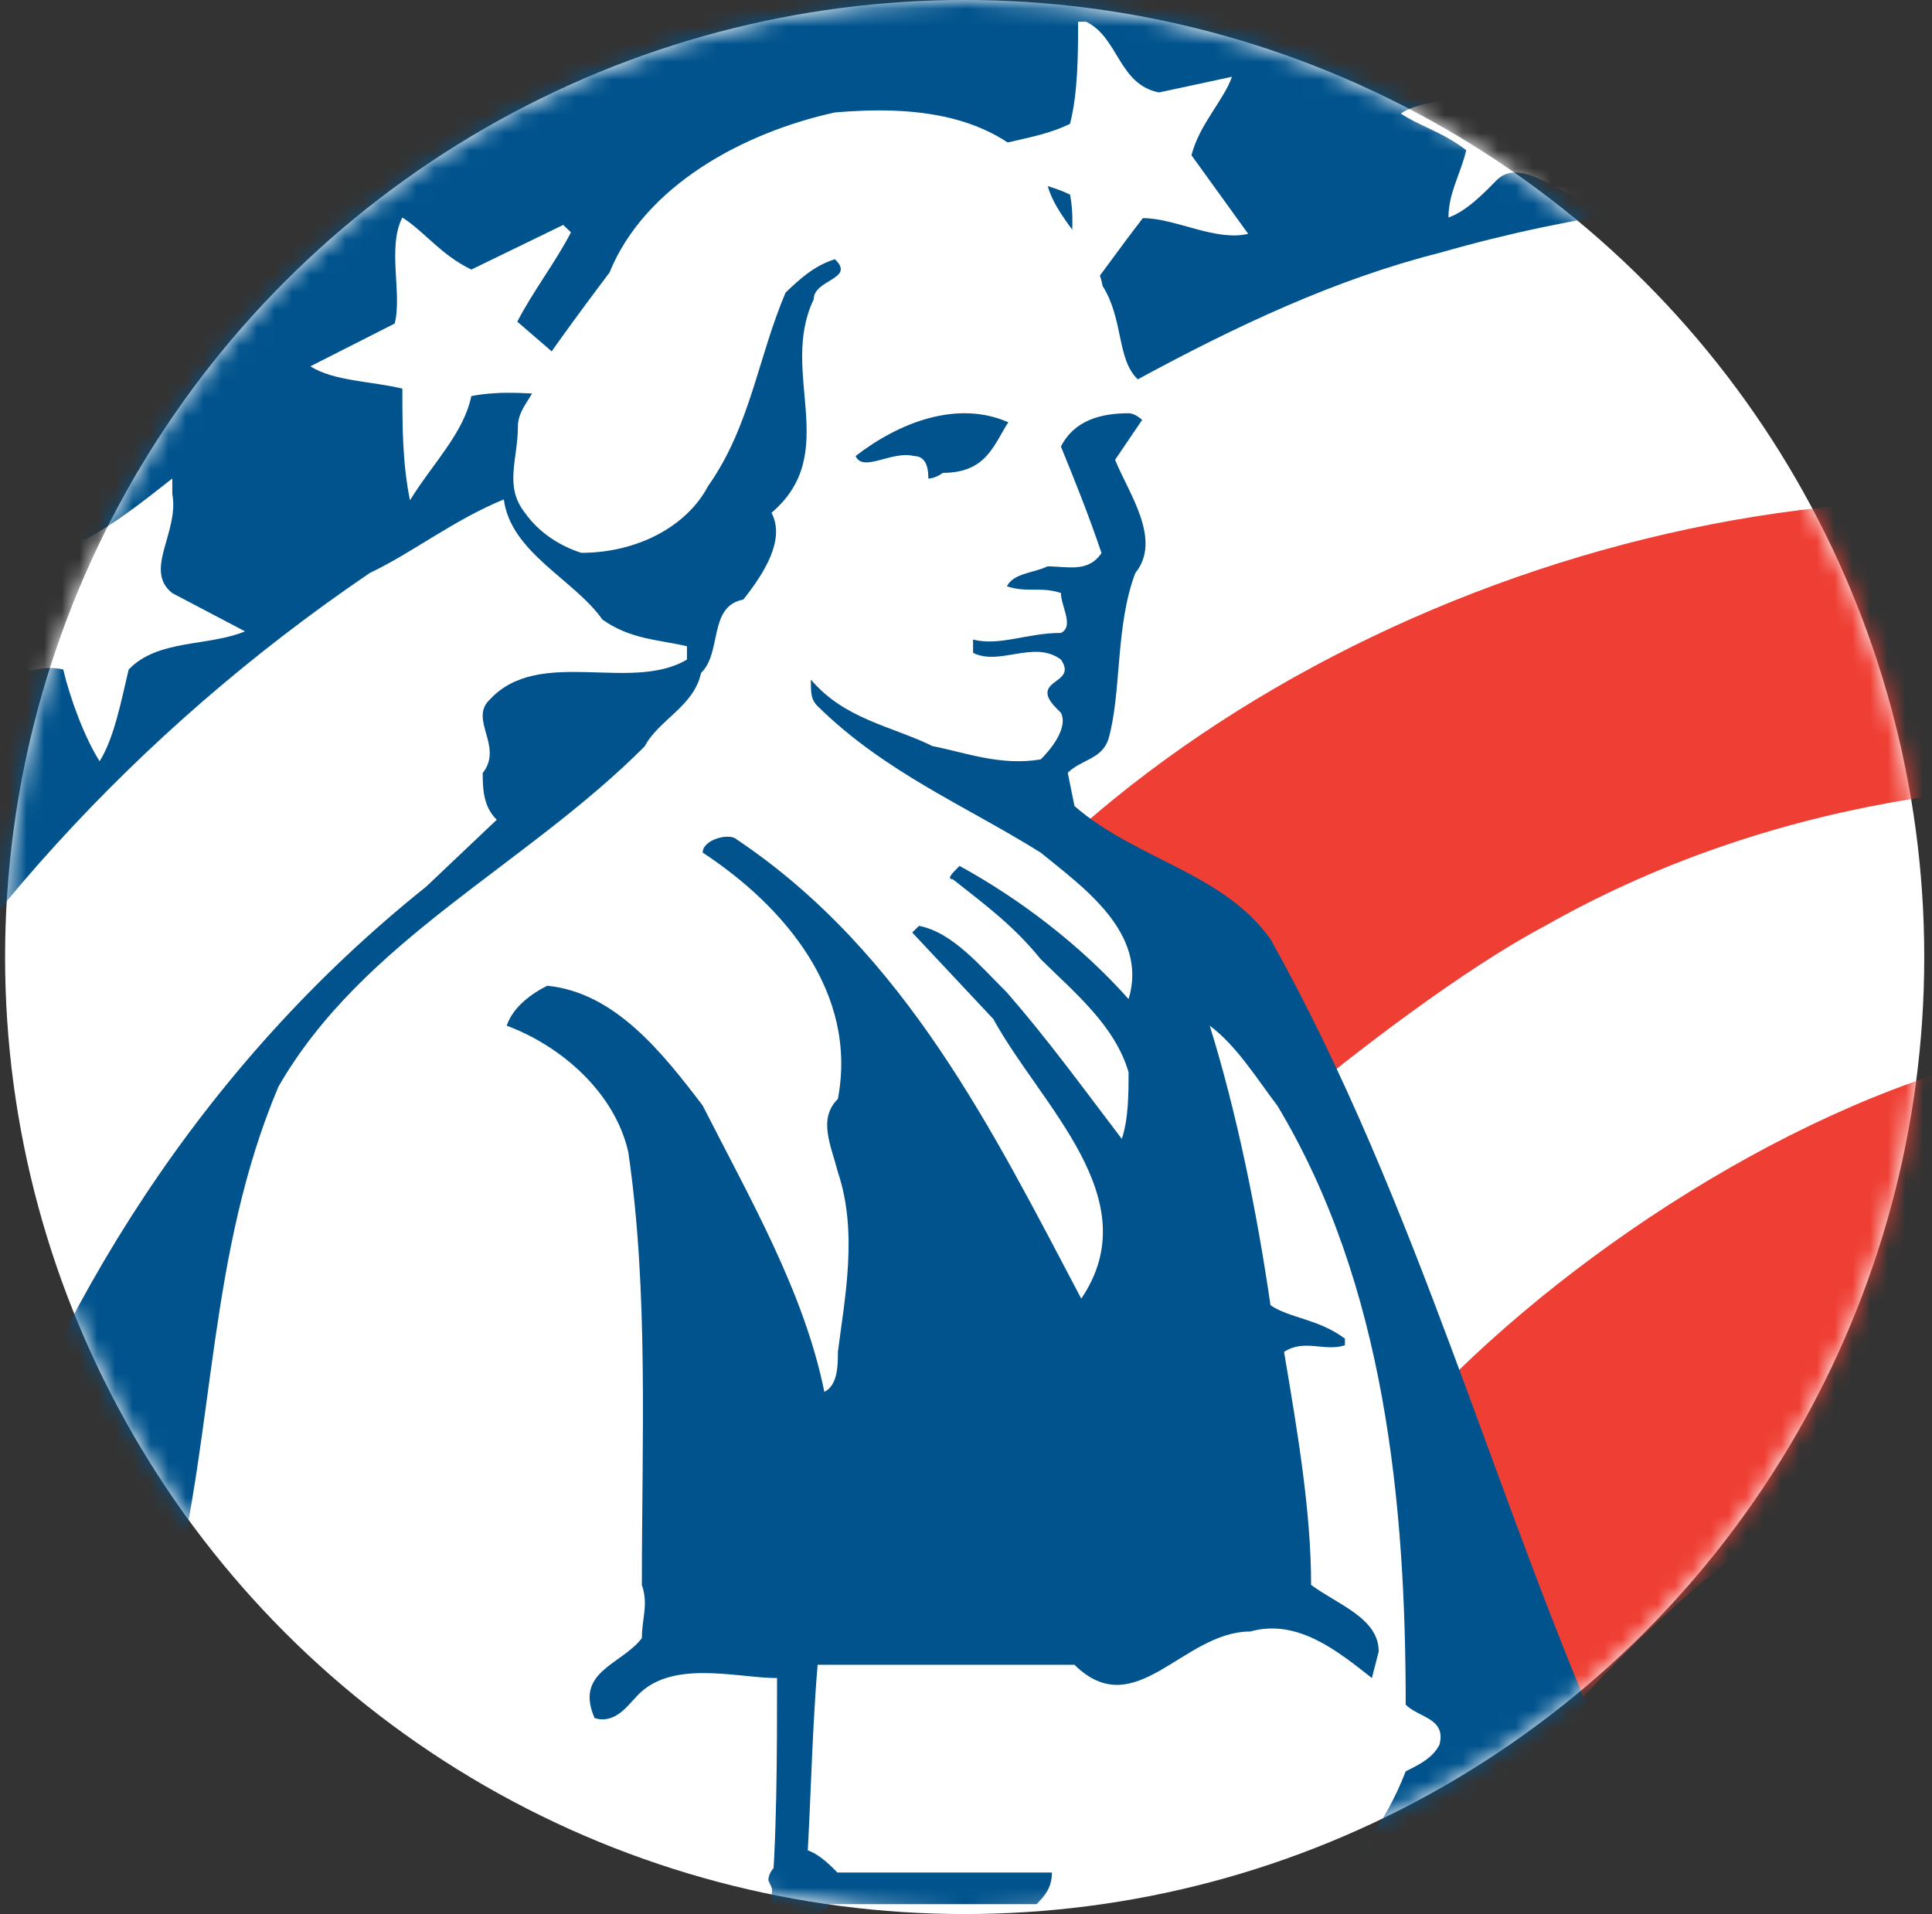 <?xml version="1.0" encoding="UTF-8"?>
<svg width="109px" height="108px" viewBox="0 0 109 108" version="1.1" xmlns="http://www.w3.org/2000/svg" xmlns:xlink="http://www.w3.org/1999/xlink">
    <rect x="0" y="0" width="109" height="108" fill="#333333" stroke="none"/>
    <title>Group 4 Copy 2</title>
    <defs>
        <ellipse id="path-1" cx="54.425" cy="54" rx="54.138" ry="54"></ellipse>
    </defs>
    <g id="CP-Manuscript" stroke="none" stroke-width="1" fill="none" fill-rule="evenodd">
        <g id="About-Us-1440-Copy" transform="translate(-600, -1452)">
            <g id="Group-6" transform="translate(540, 1356)">
                <g id="Group" transform="translate(60, 96)">
                    <mask id="mask-2" fill="white">
                        <use xlink:href="#path-1"></use>
                    </mask>
                    <use id="Mask" fill="#FFFFFF" xlink:href="#path-1"></use>
                    <g mask="url(#mask-2)">
                        <g transform="translate(-44.295, -7.364)">
                            <path d="M209.17,68.758 C188.711,50.028 155.366,46.043 131.491,59.592 C126.947,61.984 120.693,66.767 116.904,69.955 C114.632,65.969 113.777,60.888 108.852,58.497 L103.641,55.508 C121.829,38.371 153.472,29.702 177.343,40.064 C190.224,45.644 203.109,56.006 210.688,68.758 C210.31,69.955 209.552,69.157 209.17,68.758 Z" id="Fill-1" fill="#EF3E33"></path>
                            <path d="M226.342,90.907 L227.913,92.772 L227.128,93.52 C210.645,79.706 184.745,75.227 163.943,83.066 C151.389,87.173 137.749,97.067 130.686,106.773 C127.153,100.053 125.29,95.572 123.328,88.107 C131.177,79.146 144.717,69.999 156.881,67.012 C179.25,61.784 203.187,67.012 218.885,82.321 L226.342,90.907 Z" id="Fill-3" fill="#EF3E33"></path>
                            <path d="M74.707,28.392 C74.707,29.521 73.515,30.275 73.515,31.404 C73.515,33.286 72.72,34.794 73.911,36.299 C74.707,37.428 75.9,38.18 77.091,38.557 C80.272,38.557 83.052,37.051 84.243,34.794 C86.628,31.404 87.026,27.638 88.615,23.873 C89.41,23.12 90.204,22.368 91.397,21.991 C92.588,23.12 90.204,23.12 90.204,24.25 C88.217,28.392 91.793,32.909 87.821,36.299 C88.615,37.805 87.423,39.687 86.232,41.193 C84.243,41.57 85.039,44.204 83.846,45.335 C83.45,47.217 81.463,47.969 80.668,49.475 C73.911,56.253 64.773,60.395 60.003,68.679 C56.03,78.09 56.429,87.88 54.043,97.292 C54.043,102.186 50.865,107.834 54.043,112.728 C54.838,113.481 54.44,114.61 55.236,115.364 L39.738,115.364 C39.341,108.963 41.327,101.432 42.519,95.409 C47.289,81.103 55.634,67.549 68.35,57.384 L72.322,53.617 C71.529,52.865 71.529,51.736 71.529,50.982 C72.72,49.475 70.733,47.969 71.924,46.841 C74.707,43.828 79.872,46.464 83.052,44.581 L83.052,43.828 C81.463,43.452 79.872,43.452 78.282,42.322 C76.693,40.063 73.118,38.557 72.72,35.545 C69.94,36.674 67.555,38.557 65.17,39.687 C38.547,57.759 23.844,85.997 23.048,114.985 L23.048,115.364 L0.397,115.364 C0.002,113.102 0.795,109.716 0.795,107.08 C3.18,71.314 27.817,34.04 62.786,15.966 C75.104,9.19 89.012,4.671 103.715,2.037 C106.501,1.66 109.679,2.037 112.461,3.543 C143.456,-5.871 176.437,3.919 197.101,27.638 C201.075,32.532 204.253,37.428 206.636,42.699 L208.227,46.089 C208.227,46.464 207.431,46.464 207.036,46.089 C187.963,22.368 155.773,12.955 125.574,21.614 C119.614,23.12 114.049,25.756 108.487,28.767 C107.292,27.638 107.692,25.379 106.501,23.498 C106.1,21.237 103.715,19.731 103.318,17.472 C100.536,13.709 95.767,13.332 91.397,13.709 C86.232,14.837 80.668,17.851 78.681,22.744 C78.681,22.744 74.41,28.392 74.707,28.392" id="Fill-5" fill="#00538D"></path>
                            <path d="M146.113,7.732 L149.167,8.469 C148.783,9.573 146.874,9.942 145.729,11.047 C146.113,12.151 146.493,13.623 146.874,14.727 C145.349,14.358 144.964,13.255 143.44,12.52 C141.911,12.886 141.147,13.992 139.622,13.992 C140.002,12.52 140.767,11.414 140.767,9.942 L138.093,7.364 L138.093,6.997 L141.911,6.997 C142.675,5.891 143.44,4.787 144.204,3.682 C144.964,5.154 144.204,6.997 146.113,7.732" id="Fill-7" fill="#FFFFFF"></path>
                            <path d="M131.047,12.043 L134.402,11.697 C134.064,13.078 131.047,14.114 132.724,15.84 C133.059,16.874 133.73,17.565 133.73,18.6 C132.053,18.254 130.038,16.185 128.698,17.565 C128.026,18.254 127.02,19.291 126.015,19.636 C126.015,18.254 126.683,17.22 127.02,15.84 C125.677,14.803 124.337,14.46 123.328,13.769 C124.337,13.078 126.015,13.078 127.355,12.733 L128.698,8.591 C129.703,9.282 129.703,11.353 131.047,12.043" id="Fill-9" fill="#FFFFFF"></path>
                            <path d="M109.687,12.58 L113.8,11.695 C113.341,13.023 111.971,14.352 111.516,16.124 L114.715,20.557 C112.886,21.001 110.602,19.672 108.772,19.672 C107.402,21.445 106.487,22.773 105.118,24.545 C104.203,22.773 105.118,20.557 104.663,18.343 C102.833,17.456 100.549,17.456 98.72,16.124 C101.009,15.239 102.833,15.239 104.663,14.352 C105.118,12.58 105.118,10.363 105.118,8.591 L105.578,8.591 C107.402,9.476 107.402,12.136 109.687,12.58" id="Fill-13" fill="#FFFFFF"></path>
                            <path d="M108.732,31.058 L107.205,33.31 C107.968,35.19 109.875,37.819 108.348,39.696 C107.205,42.701 107.585,46.459 106.825,49.087 C106.441,50.214 105.298,50.214 104.535,50.966 L104.915,52.843 C108.348,55.848 113.305,56.6 115.975,60.356 C124.366,75.382 128.559,91.909 135.427,107.309 C136.187,109.939 137.333,112.569 138.093,115.196 C131.229,115.574 125.509,115.196 118.645,115.196 C120.552,112.569 122.459,110.313 123.602,107.309 C124.366,106.935 125.129,106.557 125.509,105.805 C125.893,104.304 124.366,104.304 123.602,103.552 C123.602,92.284 122.459,79.888 116.359,69.747 C115.211,68.245 114.068,66.367 112.546,65.239 C114.068,70.123 115.211,75.758 115.975,81.016 C117.118,81.768 118.645,81.768 120.172,82.894 L120.172,83.271 C119.025,83.645 117.882,82.894 116.738,83.645 C117.502,88.153 118.265,92.661 118.265,96.792 C119.789,97.918 122.079,98.67 122.079,100.548 L121.695,102.048 C119.789,100.548 117.502,98.67 114.832,99.422 C111.019,99.422 108.348,104.679 104.915,101.3 L90.424,101.3 C90.042,105.805 90.042,110.313 89.66,114.821 C89.66,115.574 88.517,114.821 87.753,115.196 C88.135,111.44 88.135,106.183 88.135,102.048 C85.847,102.048 82.033,100.922 80.126,103.179 C79.744,103.552 78.983,104.679 77.838,104.304 C76.695,101.674 79.363,101.3 80.508,99.796 C80.508,98.67 80.89,97.918 80.508,96.792 C80.508,88.529 80.89,80.266 79.744,72.376 C78.983,68.997 75.933,66.367 72.881,65.239 C73.263,64.113 74.406,63.363 75.17,62.985 C78.983,63.363 81.653,66.741 83.94,69.747 C86.61,75.006 89.66,80.266 90.803,85.9 C91.567,85.523 91.567,84.397 91.567,83.645 C91.949,80.64 92.71,76.884 91.567,73.503 C91.185,72.001 90.424,70.499 91.567,69.371 C92.71,63.363 88.517,58.479 83.94,55.472 C83.94,54.722 85.465,54.346 85.847,54.722 C95.381,61.106 100.339,71.249 105.298,80.64 C109.112,75.006 103.008,69.747 100.339,64.865 L95.762,59.981 L96.144,59.604 C98.051,59.981 99.576,61.858 101.101,63.363 C103.391,65.991 105.298,68.619 107.585,71.626 C107.968,70.499 107.968,68.997 107.968,67.869 C107.205,65.239 104.915,63.363 103.008,61.483 C101.483,59.604 99.958,58.479 98.051,56.976 C97.669,56.976 98.051,56.6 98.431,56.224 C101.864,58.102 105.298,60.733 107.968,63.737 C109.112,59.981 105.298,57.35 103.008,55.472 C98.814,52.843 94.237,50.966 90.424,47.209 C90.042,46.833 90.042,46.459 90.042,45.707 C91.949,47.961 94.619,48.335 96.906,49.463 C98.814,49.837 100.719,50.589 103.008,50.214 C103.771,49.463 104.535,48.335 104.151,47.585 C103.771,47.209 103.391,46.833 103.391,46.459 C103.391,45.707 104.915,45.707 104.151,44.579 C102.628,43.453 100.719,44.955 99.194,44.203 L99.194,43.453 C100.719,43.829 102.244,43.077 104.151,43.077 C104.915,42.701 104.151,41.575 104.151,40.825 C103.008,40.447 102.244,40.825 101.101,40.447 C101.483,39.696 102.628,39.696 103.391,39.321 C104.535,39.321 105.678,39.696 106.441,38.569 C105.678,36.316 104.915,34.438 104.151,32.56 C104.915,31.058 106.441,30.682 107.968,30.682 C108.348,30.682 108.732,31.058 108.732,31.058" id="Fill-17" fill="#00538D"></path>
                            <path d="M101.181,31.192 C100.359,32.46 99.949,34.045 97.488,34.045 C97.488,34.045 97.079,34.364 96.669,34.364 C96.669,34.045 96.669,33.094 95.848,33.094 C94.618,32.777 92.978,34.045 92.568,33.094 C95.029,31.192 98.309,29.924 101.181,31.192" id="Fill-19" fill="#00538D"></path>
                            <path d="M54.015,35.226 C54.423,37.382 52.375,39.539 54.015,40.831 L58.116,42.987 C56.065,43.85 53.194,43.418 51.554,45.143 C51.144,46.867 50.735,49.023 49.914,50.318 C49.093,49.023 48.272,46.867 47.864,45.143 C46.224,44.714 44.171,46.006 42.121,46.006 L42.121,45.143 L46.224,40.831 C45.813,39.539 44.992,37.812 44.584,36.088 C46.224,36.088 47.453,37.382 49.093,37.812 C50.735,36.951 52.375,35.656 54.015,34.364 L54.015,35.226 Z" id="Fill-21" fill="#FFFFFF"></path>
                            <path d="M91.536,113.02 L103.641,113.02 C103.641,113.913 103.207,114.362 102.776,114.806 L91.103,114.806 C90.673,115.7 89.374,115.251 88.509,115.251 C88.078,114.806 88.078,114.362 87.646,113.468 C87.646,112.575 88.944,112.131 89.374,111.682 C90.24,111.682 91.103,112.575 91.536,113.02" id="Fill-33" fill="#00538D"></path>
                            <path d="M77.803,28.872 L77.803,28.872 L77.37,28.872 L73.48,25.514 C74.343,23.833 75.641,22.154 76.507,20.475 L76.072,20.055 C74.343,20.895 72.614,21.734 70.886,22.574 C69.157,21.734 68.291,20.475 66.996,19.636 C66.13,21.315 66.996,23.94 66.563,25.619 L61.807,28.032 C63.103,28.872 65.267,28.872 66.996,29.292 C66.996,31.392 66.996,33.491 67.426,35.591 C68.724,33.491 70.453,31.812 70.886,29.713 C72.642,29.373 74.398,29.584 75.921,29.676 L77.803,28.872 Z" id="Fill-54" fill="#FFFFFF"></path>
                        </g>
                    </g>
                </g>
            </g>
        </g>
    </g>
</svg>